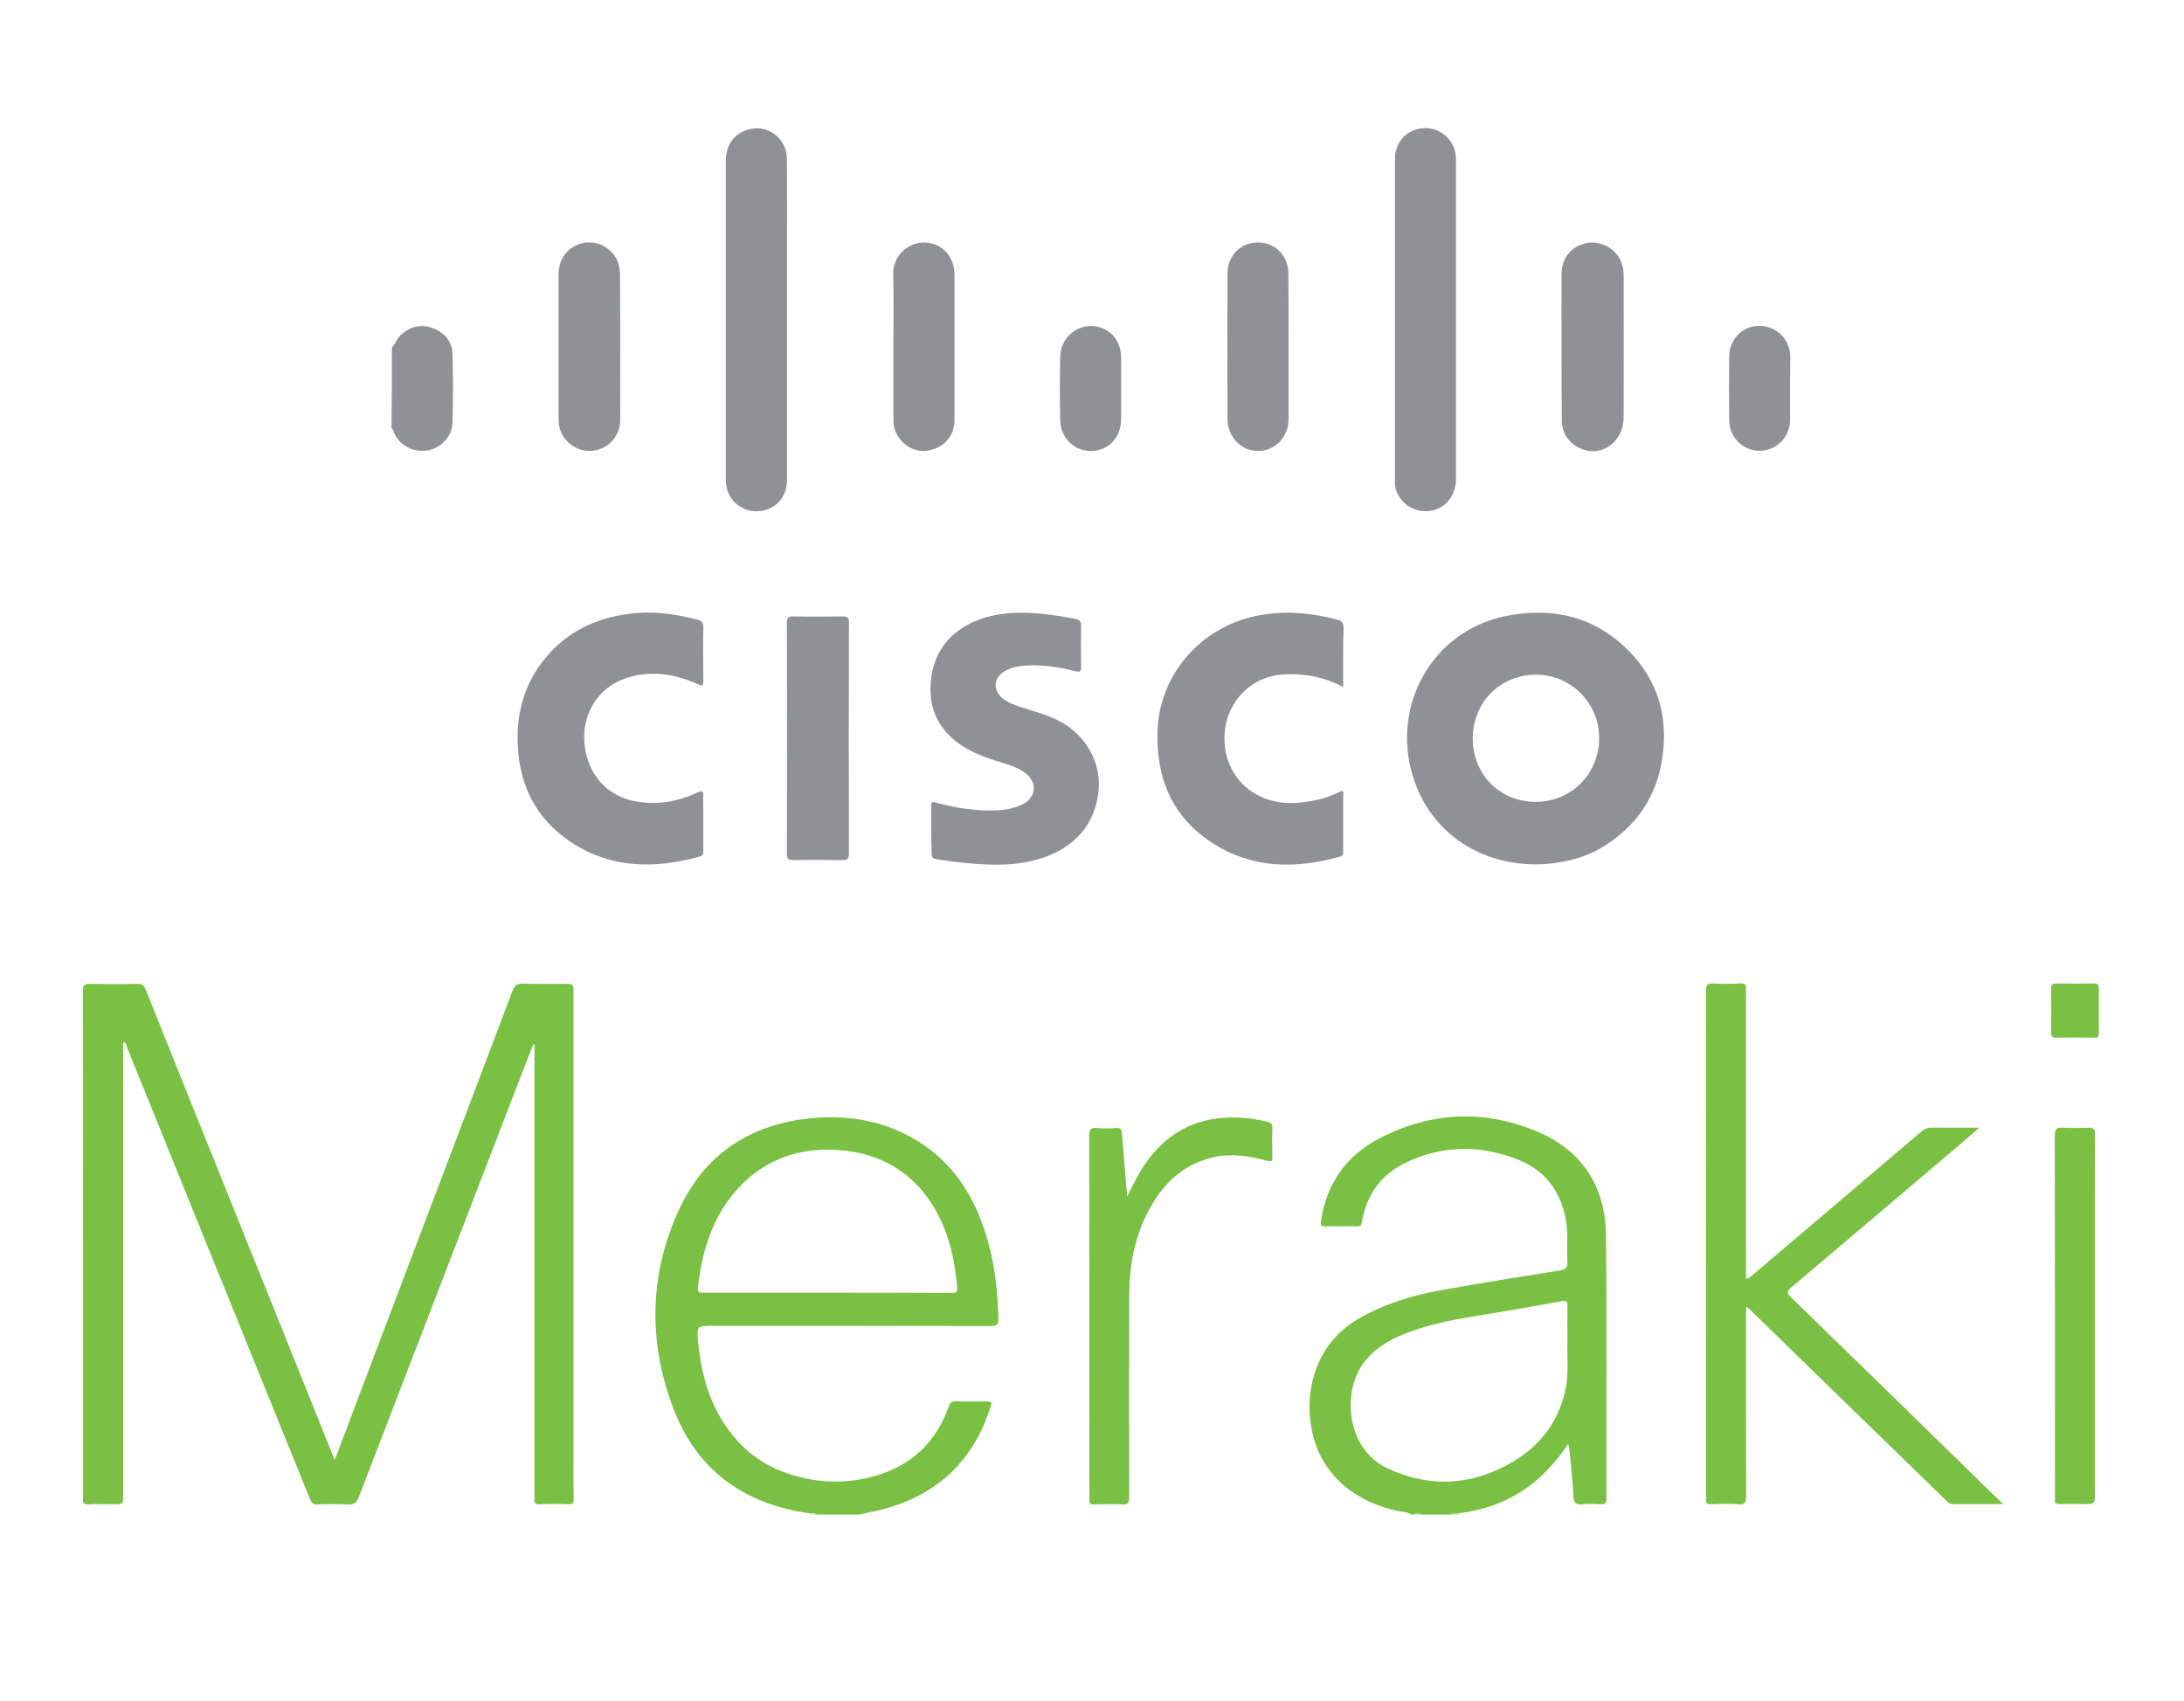 <?xml version="1.0" encoding="utf-8"?>
<!-- Generator: Adobe Illustrator 25.2.3, SVG Export Plug-In . SVG Version: 6.00 Build 0)  -->
<svg version="1.1" xmlns="http://www.w3.org/2000/svg" xmlns:xlink="http://www.w3.org/1999/xlink" x="0px" y="0px"
	 viewBox="0 0 1080 841" style="enable-background:new 0 0 1080 841;" xml:space="preserve">
<style type="text/css">
	.st0{fill:#7AC042;}
	.st1{fill:#A4D47E;}
	.st2{fill:#A7D583;}
	.st3{fill:#CEE7B9;}
	.st4{fill:#909194;}
</style>
<g id="Layer_1">
	<g>
		<path class="st0" d="M400.4,748.3c-32.7-4.5-56.2-21.6-67.7-52.6c-12.2-32.6-11.6-65.8,3.1-97.6c12.4-26.8,34.3-41.7,63.7-45
			c18.1-2,35.5,0.5,51.5,9.5c20.1,11.2,31.3,29.2,37.4,50.7c3.6,12.6,5,25.5,5.3,38.6c0.1,2.8-0.5,3.8-3.6,3.8
			c-45.9-0.1-91.9-0.1-137.8-0.1c-7.6,0-7.8,0-7.1,7.6c1.7,18.5,6.9,35.6,19.8,49.6c6,6.6,13.2,11.5,21.5,14.7
			c15.4,5.9,31.1,6.8,46.9,2.1c17.6-5.2,29.6-16.7,35.7-34c0.7-2.1,1.7-2.8,3.8-2.7c4.6,0.2,9.2,0.1,13.8,0.1c4,0,4,0,2.8,3.7
			c-8.6,26.1-26.4,42.6-52.9,49.6c-3.9,1-7.8,1.7-11.7,2.6c-7.1,0-14.1,0-21.2,0C402.7,747.9,401.5,748.3,400.4,748.3z M409.2,639.2
			c2.6,0,5.1,0,7.7,0c17.9,0,35.8,0,53.7,0.1c2.4,0,3-0.5,2.7-3c-0.5-5.1-1.1-10.2-2.2-15.2c-6.3-29.1-24.8-49.3-53.9-52.2
			c-21.9-2.2-40.6,4.4-54.8,21.7c-10.9,13.4-15.4,29.3-17.3,46.1c-0.3,2.8,1.2,2.5,3,2.5C368.5,639.2,388.9,639.2,409.2,639.2z"/>
		<path class="st0" d="M698,748.9c-2.3-1.5-5.1-1.3-7.6-1.9c-15-3.7-27.7-10.8-35.9-24.4c-11-18.2-11.3-53.8,17.1-70.4
			c12.9-7.5,26.8-11.7,41.3-14.3c19.5-3.5,39-6.6,58.5-9.7c2.8-0.5,3.9-1.3,3.7-4.4c-0.4-7.1,0.5-14.3-0.9-21.4
			c-2.7-13.7-10.3-23.7-23.3-28.9c-18.6-7.4-37.4-7.4-55.7,1.4c-12.2,5.8-19.4,15.8-21.7,29.2c-0.3,1.7-0.8,2.4-2.6,2.3
			c-5.2-0.1-10.5-0.1-15.7,0c-1.9,0-2.3-0.6-2-2.4c2.6-18.6,12.5-32.5,28.9-41.1c25.6-13.3,52.3-14.4,78.7-3.1
			c22.1,9.5,33.2,27.6,33.4,51.4c0.4,43.2,0.1,86.4,0.2,129.6c0,2.3-0.5,3.2-3,3c-3-0.2-6-0.3-9,0c-3.1,0.3-4.2-0.6-4.3-3.9
			c-0.4-7.7-1.3-15.3-2-23c-0.1-0.8-0.3-1.6-0.6-3c-13.1,20-30.9,31.7-54.4,34.4c-1.3,0-2.7-0.5-3.9,0.6c-4.7,0-9.4,0-14.1,0
			c-1.3-0.9-2.6-1.1-3.9,0C698.8,748.9,698.4,748.9,698,748.9z M775.1,664.4c0-7-0.1-12.7,0-18.5c0-2.1-0.1-2.9-2.7-2.5
			c-14.7,2.7-29.5,5.2-44.2,7.6c-11.9,2-23.8,4.4-35,9.1c-14.4,6.1-24.1,15.5-25.2,32.3c-0.9,14.2,5.5,27.9,18.4,33.8
			c20.9,9.6,41.6,8.4,61.4-3.2c13.8-8.1,23-20,26.3-35.9C775.9,679.3,774.8,671.3,775.1,664.4z"/>
		<path class="st1" d="M699.3,748.9c1.3-1.1,2.6-0.9,3.9,0C701.8,748.9,700.5,748.9,699.3,748.9z"/>
		<path class="st2" d="M717.3,748.9c1.2-1.1,2.6-0.6,3.9-0.6c-0.1,0.2-0.1,0.4-0.1,0.6C719.8,748.9,718.5,748.9,717.3,748.9z"/>
		<path class="st3" d="M400.4,748.3c1.1,0,2.3-0.4,3.2,0.6c-1.1,0-2.1,0-3.2,0C400.5,748.7,400.5,748.5,400.4,748.3z"/>
		<path class="st0" d="M165.6,721.8c4.5-11.9,8.8-23.3,13.1-34.7c24.9-65.8,49.9-131.5,74.8-197.3c1-2.6,2.2-3.5,5-3.4
			c6.8,0.2,13.7,0.1,20.6,0.1c4.5,0,4.5,0,4.5,4.3c0,76.6,0,153.1,0,229.7c0,6.8-0.1,13.7,0.1,20.5c0.1,2.3-0.7,2.9-2.9,2.8
			c-4.6-0.2-9.2-0.2-13.8,0c-2.4,0.1-3-0.8-2.7-2.9c0.1-0.7,0-1.5,0-2.2c0-72.9,0-145.9,0-218.8c0-1.1,0-2.2,0-3.4
			c-0.2,0-0.4-0.1-0.6-0.1c-2.8,7.2-5.6,14.4-8.4,21.6c-25.9,67.3-51.9,134.7-77.8,202.1c-1.1,2.8-2.3,4-5.4,3.8
			c-5-0.3-10.1-0.2-15.1,0c-2.1,0.1-2.9-0.7-3.7-2.6c-20.2-49.9-40.4-99.7-60.6-149.6c-9.9-24.5-19.9-49.1-29.8-73.6
			c-0.4-1-0.5-2.3-1.7-3c-0.6,1.3-0.3,2.6-0.3,3.8c0,73.5,0,146.9,0,220.4c0,4.5,0,4.5-4.7,4.5c-4.1,0-8.1-0.2-12.2,0.1
			c-2.5,0.1-3.3-0.8-2.9-3.1c0-0.2,0-0.4,0-0.6c0-83.3,0-166.6-0.1-249.9c0-3.1,0.8-3.9,3.9-3.8c7.7,0.2,15.4,0.2,23.1,0
			c2.2,0,3.2,0.7,4,2.7c19.4,48.6,39,97.1,58.5,145.6c11.3,28,22.5,56.1,33.8,84.1C164.5,719.5,164.9,720.3,165.6,721.8z"/>
		<path class="st0" d="M990.6,743.7c-8.9,0-17,0-25,0c-1.4,0-2.1-0.7-3-1.5c-17-16.6-34-33.1-51.1-49.7
			c-15.3-14.9-30.7-29.9-46-44.8c-0.4-0.4-0.9-0.8-1.9-1.6c-0.1,1.6-0.2,2.7-0.2,3.8c0,30.1,0,60.1,0.1,90.2c0,2.9-0.6,3.9-3.7,3.7
			c-4.6-0.3-9.2-0.2-13.8,0c-1.9,0.1-2.5-0.6-2.3-2.4c0.1-0.5,0-1.1,0-1.6c0-83.2,0-166.4-0.1-249.6c0-3,0.6-4.1,3.8-3.9
			c4.5,0.3,9,0.2,13.5,0c2-0.1,2.6,0.7,2.5,2.6c-0.1,2.7,0,5.3,0,8c0,43.8,0,87.7,0,131.5c0,1.3,0,2.6,0,3.9c1.5,0,2.2-1,3.1-1.7
			c27.8-23.6,55.6-47.2,83.4-70.9c1.6-1.4,3.2-2.1,5.5-2.1c7.5,0.1,14.9,0,23.4,0c-3.5,3-6.2,5.4-9,7.8c-28,23.7-55.9,47.5-84,71.2
			c-2.2,1.8-2.3,2.8-0.2,4.8c32.5,31.6,65,63.3,97.4,95C985.3,738.7,987.6,740.9,990.6,743.7z"/>
		<path class="st0" d="M557.4,591.7c3.5-7.2,6.9-14.1,11.9-20.2c11.9-14.7,27.6-20.2,46.1-18.7c3.8,0.3,7.6,1,11.4,1.9
			c1.7,0.4,2.5,1.1,2.4,3.1c-0.2,4.8-0.1,9.6,0,14.4c0,2-0.5,2.3-2.4,1.8c-8.7-2.3-17.6-3.8-26.6-1.8c-16,3.6-26.2,14.2-33.2,28.3
			c-6.2,12.6-8.6,26.1-8.6,40c-0.1,33.3-0.1,66.5,0,99.8c0,2.7-0.5,3.8-3.5,3.6c-4.6-0.3-9.2-0.1-13.8,0c-1.8,0-2.5-0.5-2.4-2.3
			c0.1-2.6,0-5.1,0-7.7c0-57.4,0-114.8-0.1-172.3c0-3.1,0.8-4.1,3.9-3.8c3.2,0.3,6.4,0.2,9.6,0c2-0.1,2.5,0.5,2.7,2.5
			C555.6,570.7,556.5,581.2,557.4,591.7z"/>
		<path class="st0" d="M1035.9,651c0,29.2,0,58.4,0,87.6c0,5.1,0,5.1-5.3,5.1c-4.1,0-8.1-0.1-12.2,0c-1.6,0-2.5-0.4-2.2-2.1
			c0.1-0.5,0-1.1,0-1.6c0-59.5,0-118.9-0.1-178.4c0-3.4,1-4.2,4.1-4c4.2,0.3,8.4,0.2,12.5,0c2.5-0.1,3.3,0.6,3.3,3.2
			c-0.1,14-0.1,28-0.1,42C1035.9,618.9,1035.9,635,1035.9,651z"/>
		<path class="st0" d="M1037.9,499.9c0,3.7-0.1,7.5,0,11.2c0,1.5-0.5,2.1-2,2c-6.4-0.1-12.8-0.1-19.3,0c-1.9,0-2.3-0.8-2.3-2.5
			c0.1-7.3,0.1-14.5,0-21.8c0-2.1,0.7-2.5,2.6-2.5c6.1,0.1,12.2,0.1,18.3,0c2,0,2.8,0.4,2.7,2.6
			C1037.8,492.6,1037.9,496.2,1037.9,499.9z"/>
	</g>
</g>
<g id="Layer_2">
	<g>
		<path class="st4" d="M193.8,171.9c1.8-2,2.5-4.6,4.6-6.4c4.7-4.2,9.9-5.4,15.7-3.2c5.9,2.2,9.6,6.8,9.7,13.1
			c0.3,11.1,0.2,22.2,0,33.3c-0.1,6.7-5.3,12.6-11.8,13.9c-6.9,1.4-13.6-1.8-16.8-7.8c-0.5-1-0.5-2.3-1.6-3.1
			C193.8,198.4,193.8,185.1,193.8,171.9z"/>
		<path class="st4" d="M759.3,427.4c-30.6-0.1-55-18.8-61.8-47.9c-8-34.1,12.7-69.3,49.8-75.4c22.4-3.7,42.4,1.5,58.5,18.1
			c13.6,14,18.9,31.2,16.5,50.6c-2.5,20.9-13.2,36.4-31.3,46.9C782.4,424.6,770.6,427.4,759.3,427.4z M728.3,365.1
			c0,17.9,13.4,31.4,31.1,31.4c17.6,0,31.3-13.8,31.4-31.4c0.1-17.4-13.9-31.5-31.3-31.5C741.8,333.7,728.3,347.3,728.3,365.1z"/>
		<path class="st4" d="M460.5,410.4c0-4,0.1-7.9,0-11.9c0-1.8,0.4-2.2,2.2-1.7c7.8,2.2,15.8,3.6,24,3.9c6.4,0.2,12.9,0,18.8-2.9
			c7.1-3.6,7.7-11,1.3-15.7c-3.3-2.5-7.2-3.7-11.1-4.9c-9.1-2.8-18.1-5.9-25.3-12.6c-7.7-7.1-10.8-16-10.2-26.2
			c1.3-22.7,18.6-33,36.8-35c11.9-1.3,23.4,0.5,35,2.7c1.9,0.4,2.6,1.2,2.6,3.2c-0.1,6.8-0.1,13.7,0,20.5c0,2.3-0.6,2.6-2.8,2.1
			c-8-2-16.1-3.3-24.4-2.8c-3.8,0.2-7.4,0.9-10.7,2.9c-5.3,3-5.8,9.1-1.2,13.1c2.8,2.4,6.3,3.5,9.8,4.7c6.5,2.1,13.1,3.8,19.2,7.1
			c12.8,7,19.9,20.4,18.8,33.5c-1.7,19.6-14.7,30.7-32.2,35.1c-11.9,3-24,2.2-36,1c-3.9-0.4-7.8-1.1-11.7-1.6
			c-1.9-0.2-2.8-0.9-2.7-3C460.6,417.9,460.5,414.1,460.5,410.4z"/>
		<path class="st4" d="M347.8,407c0,4.6,0,9.2,0,13.8c0,1.4-0.2,2.4-1.9,2.8c-22.6,6.2-44.6,5.9-64.6-7.9
			c-16-11-24.1-26.8-25.2-46.1c-1-16.7,3.1-31.8,14-44.7c10.7-12.7,24.7-19.3,41.1-21.4c11.4-1.5,22.6,0,33.6,2.9
			c2.2,0.6,3.1,1.5,3,3.9c-0.2,8.8-0.1,17.5,0,26.3c0,2.5-0.4,2.8-2.8,1.7c-11.6-5.2-23.6-7.1-35.9-2.8c-14.3,5-21.3,18.5-20.1,32
			c1.5,16,11.8,26.8,26.6,29c10.2,1.5,19.8-0.2,29-4.5c3-1.4,3.3-0.6,3.1,2.1C347.7,398.4,347.8,402.7,347.8,407z"/>
		<path class="st4" d="M664.2,339.7c-9.8-5.1-19.7-6.9-30-6.2c-15.6,1.1-27.6,13.5-28.6,29.1c-1.5,21.7,15.8,36.9,37.9,34.2
			c3.5-0.4,7-1,10.4-1.9c3.4-1,6.6-2.4,9.8-3.9c0.9,0.7,0.5,1.6,0.5,2.4c0,9.1,0,18.2,0,27.3c0,1.2,0.2,2.4-1.6,2.9
			c-21.9,6.1-43.3,6-63-6.7c-20-12.9-27.9-32.1-27.2-55.3c0.9-28.6,22.2-52.6,51.1-57.5c12.8-2.2,25.3-1,37.8,2.3
			c2.5,0.6,3.1,1.7,3.1,4.2C664.1,320.1,664.2,329.6,664.2,339.7z"/>
		<path class="st4" d="M689.8,158.1c0-26.5,0-53,0-79.6c0-6.8,4.1-12.5,10.2-14.4c6.8-2.1,13.6,0.3,17.5,6.1
			c1.9,2.8,2.5,5.9,2.5,9.1c0,52.5,0,105,0,157.5c0,8.2-5.3,14.8-12.7,15.8c-7.8,1.1-15-3.5-17.1-10.9c-0.5-1.7-0.4-3.4-0.4-5.1
			C689.8,210.5,689.8,184.3,689.8,158.1z"/>
		<path class="st4" d="M389.2,158.4c0,26.2,0,52.4,0,78.6c0,9.5-6.4,15.9-15.6,15.8c-7.6-0.1-14-6.1-14.6-13.9
			c-0.1-0.7-0.1-1.5-0.1-2.2c0-52.4,0-104.7,0-157.1c0-7.3,3.5-12.7,9.7-15.1c9.9-3.8,20.4,3.1,20.5,13.9
			c0.2,15.6,0.1,31.2,0.1,46.8C389.2,136.2,389.2,147.3,389.2,158.4z"/>
		<path class="st4" d="M389.2,365c0-18.9,0-37.9-0.1-56.8c0-2.6,0.6-3.5,3.3-3.4c8.1,0.2,16.3,0.1,24.4,0c2.2,0,3,0.6,3,2.9
			c-0.1,38.2-0.1,76.3,0,114.5c0,2.4-0.7,3.1-3.1,3.1c-8.1-0.1-16.3-0.2-24.4,0c-2.5,0-3.2-0.7-3.2-3.2
			C389.2,403.1,389.2,384.1,389.2,365z"/>
		<path class="st4" d="M772.2,171.5c0-12.2-0.1-24.4,0-36.5c0.1-6.7,4-12.1,10.1-14.2c5.9-2.1,12.6-0.3,16.9,4.6
			c2.8,3.2,3.7,7,3.7,11c0,23.3,0.1,46.6,0,69.9c-0.1,13.1-12.1,20.7-22.9,14.7c-5.3-3-7.7-7.8-7.7-13.8
			C772.2,195.2,772.2,183.4,772.2,171.5C772.2,171.5,772.2,171.5,772.2,171.5z"/>
		<path class="st4" d="M306.7,171.7c0,12,0.1,23.9,0,35.9c-0.1,7.2-4.6,13.1-11.1,14.8c-6.7,1.8-13.6-1-17.2-6.9
			c-1.6-2.6-2.2-5.6-2.2-8.6c0-23.7,0-47.4,0-71.2c0-8.1,4.9-14.1,12.5-15.6c6.8-1.3,13.9,2.5,16.7,9.1c1,2.3,1.2,4.7,1.2,7.2
			C306.7,148.1,306.7,159.9,306.7,171.7z"/>
		<path class="st4" d="M441.8,171.4c0-11.9,0.2-23.8-0.1-35.6c-0.3-9.6,7.7-15.9,15-15.9c8.8,0,15.3,6.6,15.3,15.9
			c0,24,0,47.9,0,71.9c0,8.2-5.6,14.2-14,15.2c-6.8,0.8-13.7-4.1-15.7-11.1c-0.5-1.7-0.5-3.4-0.5-5.1
			C441.8,194.9,441.8,183.1,441.8,171.4z"/>
		<path class="st4" d="M637.2,171.6c0,11.9,0,23.7,0,35.6c0,8.9-6.7,15.8-15.1,15.8c-8.3,0-15-6.9-15.1-15.6
			c-0.1-24.1-0.1-48.1,0-72.2c0-8.8,6.6-15.4,15.1-15.3c8.6,0,15,6.6,15,15.4C637.2,147.4,637.2,159.5,637.2,171.6z"/>
		<path class="st4" d="M885.2,192c0,5.2,0,10.5,0,15.7c-0.1,8.6-6.9,15.3-15.3,15.2c-8.1-0.1-14.7-6.7-14.8-15
			c-0.1-10.6-0.1-21.1,0-31.7c0.1-8.6,6.8-15.2,15.1-15.1c8.5,0.2,15.1,6.8,15.1,15.5C885.2,181.7,885.2,186.9,885.2,192z"/>
		<path class="st4" d="M554.4,192.1c0,5,0,10,0,15.1c0,9-6,15.5-14.6,15.8c-8.3,0.3-15.3-6.3-15.5-15.1c-0.3-10.6-0.2-21.1,0-31.7
			c0.2-8.6,7.3-15.2,15.6-15c8.4,0.3,14.5,6.8,14.5,15.6C554.4,181.8,554.4,187,554.4,192.1z"/>
	</g>
</g>
</svg>
